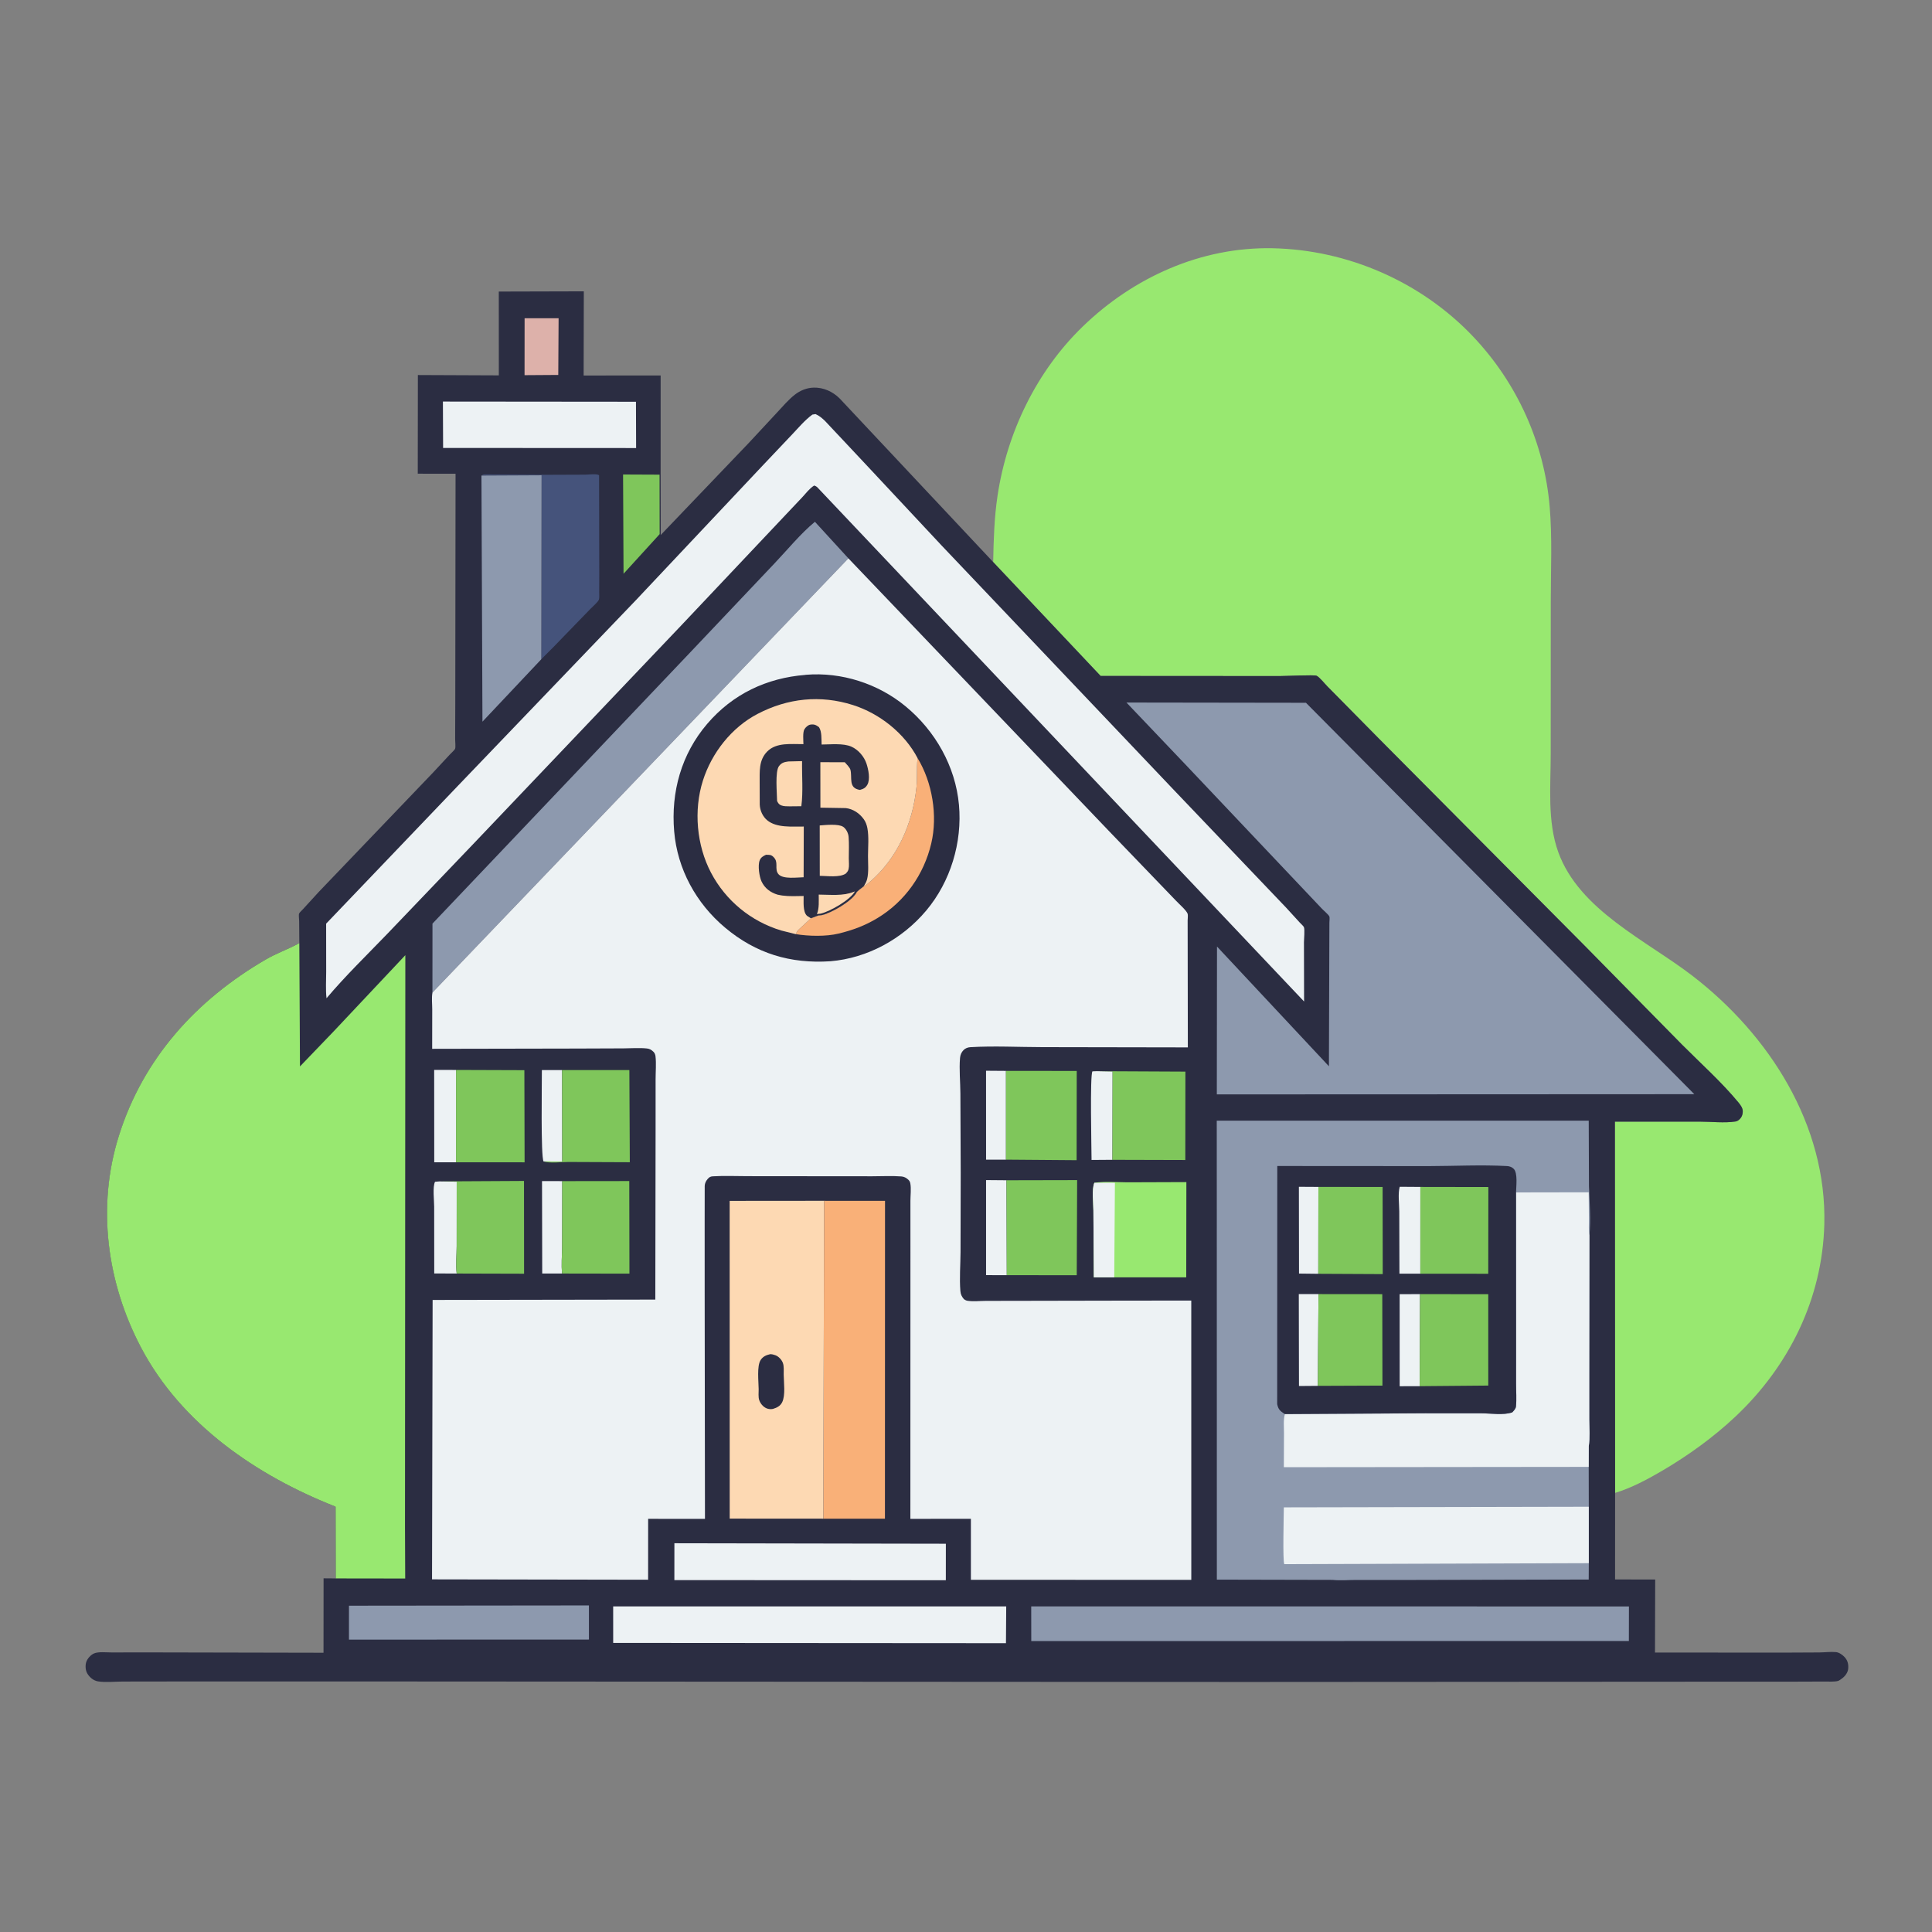<?xml version="1.0" encoding="UTF-8" standalone="no"?>
<svg
   width="120"
   height="120"
   version="1.1"
   id="svg130"
   sodipodi:docname="casa-hipoteca-ahorro-en-prestamo.svg"
   inkscape:version="1.1.2 (0a00cf5339, 2022-02-04)"
   xmlns:inkscape="http://www.inkscape.org/namespaces/inkscape"
   xmlns:sodipodi="http://sodipodi.sourceforge.net/DTD/sodipodi-0.dtd"
   xmlns="http://www.w3.org/2000/svg"
   xmlns:svg="http://www.w3.org/2000/svg">
  <rect width="100%" height="100%" fill="#808080" stroke="none"/>
  <defs
     id="defs134" />
  <sodipodi:namedview
     id="namedview132"
     pagecolor="#ffffff"
     bordercolor="#666666"
     borderopacity="1.0"
     inkscape:pageshadow="2"
     inkscape:pageopacity="0.0"
     inkscape:pagecheckerboard="0"
     showgrid="false"
     inkscape:zoom="5.6833333"
     inkscape:cx="57.184751"
     inkscape:cy="60"
     inkscape:window-width="1920"
     inkscape:window-height="1056"
     inkscape:window-x="0"
     inkscape:window-y="0"
     inkscape:window-maximized="1"
     inkscape:current-layer="svg130" />
  <g
     stroke-width=".117"
     id="g8">
    <path
       d="m0 0h120v120h-120z"
       fill="none"
       id="path2" />
    <path
       d="m61.688 34.912c0.027-1.389 0.065-2.742 0.271-4.121 0.589-3.939 2.43-7.746 5.303-10.521 3.154-3.047 7.335-4.938 11.77-4.851 4.672 0.092 9.237 2.083 12.462 5.481 2.734 2.881 4.418 6.604 4.758 10.557 0.166 1.927 0.071 3.922 0.07 5.857l-0.004 9.511c9.37e-4 2.003-0.221 4.199 0.471 6.107 1.308 3.608 5.471 5.478 8.331 7.677 4.775 3.672 8.357 9.272 8.191 15.452-0.123 4.598-2.183 8.78-5.513 11.919-1.373 1.294-2.93 2.415-4.555 3.37-0.906 0.532-1.921 1.074-2.927 1.378l-0.012-23.062 5.272 0.001c0.695 0 1.531 0.098 2.208-0.007 0.079-0.012 0.147-0.043 0.209-0.093 0.179-0.144 0.251-0.318 0.253-0.543 2e-3 -0.204-0.153-0.407-0.276-0.557-1.046-1.265-2.34-2.421-3.5-3.586l-6.038-6.136-12.817-12.901-3.171-3.214c-0.152-0.151-0.489-0.578-0.672-0.66-0.14-0.063-1.954 0.02-2.269 0.021l-11.141-0.007-6.674-7.073z"
       fill="#2ec4b6"
       id="path4"
       style="fill:#98e870;fill-opacity:1" />
    <path
       d="m18.592 58.58-0.011-1.374c-0.001-0.122-0.038-0.363-0.004-0.463 0.02-0.06 0.19-0.215 0.236-0.267l0.977-1.068 7.108-7.423 1.044-1.123c0.073-0.08 0.286-0.265 0.325-0.356 0.042-0.101 0.002-0.47 0.003-0.591l8e-3 -2.235 0.017-14.256-2.347-0.002 0.007-6.128 5.028 0.021-0.002-5.206 5.281-0.014-0.011 5.229 4.783-0.003-0.001 6.208 0.005 3.701 5.464-5.712 1.762-1.895c0.349-0.374 0.699-0.791 1.102-1.107 0.337-0.264 0.743-0.429 1.172-0.44 0.609-0.016 1.178 0.243 1.608 0.666l9.543 10.169 6.674 7.073 11.141 0.007c0.315-8.2e-4 2.129-0.084 2.269-0.021 0.182 0.082 0.52 0.509 0.672 0.66l3.171 3.214 12.817 12.901 6.038 6.136c1.16 1.165 2.453 2.321 3.5 3.586 0.124 0.149 0.278 0.352 0.276 0.557-2e-3 0.225-0.074 0.399-0.253 0.543-0.062 0.05-0.13 0.081-0.209 0.093-0.677 0.105-1.514 0.007-2.208 0.007l-5.272-0.001 0.012 23.062-2e-3 5.375 2.492 0.003-0.013 4.536 7.863 6e-3 2.343-0.011c0.333-4e-3 0.696-0.05 1.025-0.022 0.196 0.016 0.404 0.159 0.537 0.3 0.198 0.211 0.258 0.445 0.233 0.732-0.021 0.229-0.179 0.449-0.359 0.586-0.062 0.047-0.199 0.155-0.273 0.174-0.239 0.062-0.586 0.035-0.837 0.037l-1.681 6e-3 -6.804 3e-3 -27.491 0.017-53.489-0.031h-12.662l-3.577 5e-3c-0.484 8.2e-4 -1.057 0.065-1.533-0.01-0.284-0.045-0.523-0.25-0.666-0.489-0.117-0.195-0.133-0.482-0.071-0.698 0.062-0.216 0.281-0.461 0.488-0.549 0.282-0.12 0.765-0.061 1.078-0.062l2.504-2e-3 10.672 0.022 0.004-4.623 0.763 0.006-0.01-4.445-0.034-0.028c-4.877-1.918-9.549-5.115-12.048-9.86-2.128-4.04-2.765-8.759-1.381-13.159 1.512-4.812 4.809-8.446 9.138-10.958 0.638-0.37 1.324-0.612 1.968-0.954l0.103-0.055z"
       fill="#2b2d42"
       id="path6" />
  </g>
  <g
     transform="scale(.117)"
     fill="#edf2f4"
     id="g18">
    <path
       d="m534.04 615.62-10.557 4e-3 -0.019-47.202 10.576 0.079z"
       id="path10" />
    <path
       d="m288.56 616.58c-1.542-2.679-0.862-42.022-0.894-48.505l10.727-0.015 0.071 48.582z"
       id="path12" />
    <path
       d="m298.44 676.08-10.592-0.017-0.106-49.062 10.727 0.026-0.061 34.847c-7e-3 4.469-0.571 9.818 0.032 14.206z"
       id="path14" />
    <path
       d="m590.55 615.7-11.075 0.082c-0.014-5.877-0.914-45.014 0.467-47.036l2.402-0.095 8.299 0.166z"
       id="path16" />
  </g>
  <path
     d="m32.584 19.766 2.112-0.001-0.021 3.523-2.094 0.014z"
     fill="#ddb1aa"
     stroke-width=".117"
     id="path20" />
  <g
     transform="scale(.117)"
     fill="#edf2f4"
     id="g28">
    <path
       d="m534.47 676.95-10.994-0.02 2e-3 -50.451 10.823 0.092z"
       id="path22" />
    <path
       d="m242.09 617.02-11.562 2e-3 -0.042-49.029 11.616 9e-3z"
       id="path24" />
    <path
       d="m233.27 627.17 9.185 0.152-0.022 34.287c-3e-3 4.585-0.581 9.965 0.023 14.471l-11.928-0.037-0.039-35.469c0-3.086-0.896-10.613 0.459-13.206z"
       id="path26" />
  </g>
  <g
     transform="scale(.117)"
     fill="#2ec4b6"
     id="g46"
     style="fill:#7fc65b;fill-opacity:1">
    <path
       d="m350.19 283.56-19.171 21.036-0.251-52.701 19.378 0.085z"
       id="path30"
       style="fill:#7fc65b;fill-opacity:1" />
    <path
       d="m298.4 568.06 35.71 7e-3 0.233 48.927-32.589-0.136c-3.749-7e-3 -9.694 0.832-13.187-0.278l9.904 0.062z"
       id="path32"
       style="fill:#7fc65b;fill-opacity:1" />
    <path
       d="m298.47 627.03 35.595-0.042 0.087 49.152-35.711-0.057c-0.603-4.388-0.039-9.737-0.032-14.206z"
       id="path34"
       style="fill:#7fc65b;fill-opacity:1" />
    <path
       d="m233.27 627.17 44.902-0.244 0.044 49.251-35.76-0.097c-0.604-4.506-0.026-9.886-0.023-14.471l0.022-34.287z"
       id="path36"
       style="fill:#7fc65b;fill-opacity:1" />
    <path
       d="m534.04 568.5 37.571 0.031-0.065 47.382-37.506-0.294z"
       id="path38"
       style="fill:#7fc65b;fill-opacity:1" />
    <path
       d="m242.1 568 36.272 0.124 0.121 48.916-36.405-0.022z"
       id="path40"
       style="fill:#7fc65b;fill-opacity:1" />
    <path
       d="m582.35 568.66 46.949 0.228-0.051 46.925-38.692-0.104 0.093-46.883z"
       id="path42"
       style="fill:#7fc65b;fill-opacity:1" />
    <path
       d="m534.3 626.57 37.523-0.078-0.209 50.488-37.145-0.031z"
       id="path44"
       style="fill:#7fc65b;fill-opacity:1" />
  </g>
  <g
     stroke-width=".117"
     id="g88">
    <path
       d="m21.675 99.734 14.904-0.016 0.001 2.117-14.905 5e-3 8.21e-4 -2.105z"
       fill="#8d99ae"
       id="path48" />
    <path
       d="m67.972 73.466c0.65-0.104 1.402-0.033 2.065-0.031l3.651-0.013-0.008 5.917-4.471-0.001-1.269-3.52e-4 -0.026-4.148c-0.002-0.452-0.112-1.329 0.059-1.724z"
       fill="#2ec4b6"
       id="path50"
       style="fill:#98e870;fill-opacity:1" />
    <path
       d="m67.972 73.466 1.278-0.005-0.042 5.877-1.269-3.52e-4 -0.026-4.148c-0.002-0.452-0.112-1.329 0.059-1.724z"
       fill="#edf2f4"
       id="path52" />
    <path
       d="m27.509 24.942 11.992 0.011 0.009 2.876-11.988-0.006-0.012-2.88z"
       fill="#edf2f4"
       id="path54" />
    <path
       d="m29.904 29.539c0.066-0.048 0.11-0.068 0.192-0.071l3.892 0.023 2.341-0.009c0.224-9.37e-4 0.593-0.054 0.803 0l0.078 0.032 0.012 6.129-0.004 1.153c-2e-3 0.118 0.019 0.35-0.02 0.452-0.056 0.148-0.4 0.439-0.529 0.575l-2.268 2.34-0.78 0.783 0.017-11.425z"
       fill="#45537b"
       id="path56" />
    <path
       d="m41.888 95.854 16.861 0.03-0.002 2.268-16.861-0.009 2e-3 -2.288z"
       fill="#edf2f4"
       id="path58" />
    <path
       d="m29.904 29.539 3.735-0.018-0.017 11.425-3.656 3.878-0.062-15.285z"
       fill="#8d99ae"
       id="path60" />
    <path
       d="m38.084 99.775 24.414 0.002-0.016 2.284-24.396-0.017-0.001-2.269z"
       fill="#edf2f4"
       id="path62" />
    <path
       d="m51.188 74.584 3.782 0.003-0.005 19.743-3.827-0.001 0.05-19.744z"
       fill="#f9b078"
       id="path64" />
    <path
       d="m64.051 99.776 37.125 0.002-4e-3 2.148-37.118 4e-3 -0.003-2.154z"
       fill="#8d99ae"
       id="path66" />
    <path
       d="m26.859 61.65 0.003-4.283 6.854-7.213 9.201-9.682 5.2-5.491c0.802-0.844 1.605-1.835 2.499-2.572l2.08 2.272-25.836 26.97z"
       fill="#8d99ae"
       id="path68" />
    <path
       d="m51.137 94.328-5.814-0.004-0.003-19.736 5.867-0.005-0.05 19.744z"
       fill="#fdd9b3"
       id="path70" />
    <path
       d="m47.835 84.111c0.112-0.002 0.216 0.025 0.321 0.063 0.203 0.074 0.39 0.273 0.467 0.474 0.082 0.212 0.051 0.51 0.054 0.735 0.006 0.493 0.117 1.279-0.094 1.71-0.118 0.241-0.329 0.342-0.574 0.417-0.13 0.027-0.279 0.016-0.401-0.038-0.214-0.093-0.381-0.297-0.454-0.515-0.063-0.187-0.03-0.476-0.032-0.673-0.004-0.469-0.12-1.437 0.122-1.81 0.142-0.219 0.347-0.309 0.592-0.363z"
       fill="#2b2d42"
       id="path72" />
    <path
       d="m50.454 25.752 0.201-0.032c0.237 0.105 0.418 0.259 0.601 0.439l2.434 2.593 4.806 5.142 14.445 15.205 6.935 7.269 0.859 0.939c0.062 0.069 0.225 0.209 0.254 0.282 0.063 0.157 0.002 0.732 0.002 0.932l0.008 3.685-30.213-31.917c-0.073-0.074-0.119-0.099-0.218-0.13-0.283 0.176-0.501 0.467-0.725 0.712l-1.076 1.139-6.457 6.839-12.916 13.574-5.349 5.591c-1.263 1.311-2.59 2.597-3.764 3.989-0.062-0.528-0.02-1.104-0.021-1.637l-0.003-2.996 8.188-8.565 11.063-11.539 7.839-8.325 1.877-1.982c0.387-0.408 0.776-0.874 1.232-1.206z"
       fill="#edf2f4"
       id="path74" />
    <path
       d="m69.964 43.635 11.151 0.016 24.122 24.311-14.271 0.007-15.387 0.006 0.011-9.183 6.952 7.436 0.024-7.468 0.005-1.445c2.35e-4 -0.077 0.026-0.324 0.001-0.385-0.049-0.122-0.373-0.385-0.475-0.499l-8.559-9.043-3.573-3.753z"
       fill="#8d99ae"
       id="path76" />
    <path
       d="m20.812 93.567c-4.877-1.919-9.549-5.116-12.048-9.861-2.128-4.04-2.765-8.759-1.381-13.159 1.512-4.812 4.809-8.446 9.138-10.958 0.638-0.37 1.324-0.612 1.968-0.954l0.103-0.055 0.04 7.658 2.099-2.185 4.445-4.725-0.021 35.494 0.013 3.223-4.312-0.006-0.01-4.445-0.034-0.028z"
       fill="#2ec4b6"
       id="path78"
       style="fill:#98e870;fill-opacity:1" />
    <path
       d="m75.577 74.011-0.002-4.406 23.104 3e-3 0.015 4.074c0.035 0.988 0.123 2.062 0.028 3.048l-0.011 9.169 1.17e-4 2.265c0.006 0.526 0.051 1.144-0.029 1.663l-0.004 1.284 0.005 2.476 0.001 3.505-0.006 1.016-11.12 0.026-3.304-0.001c-0.477-4.68e-4 -1.016 0.048-1.486-0.003l-7.187-0.016z"
       fill="#8d99ae"
       id="path80" />
    <path
       d="m79.741 93.625 18.94-0.038 0.001 3.505-18.913 0.061c-0.106-0.206-0.029-3.099-0.028-3.528z"
       fill="#edf2f4"
       id="path82" />
    <path
       d="m94.164 74.064 4.514-0.008 0.012 1.687c0.003 0.32-0.024 0.673 0.031 0.987l-0.011 9.169 1.17e-4 2.265c0.006 0.526 0.051 1.144-0.029 1.663l-0.004 1.284-18.935 0.02 0.009-2.112c1.17e-4 -0.375-0.047-0.827 0.055-1.186l8.706-0.051 3.492 0.002c0.596 0.002 1.363 0.133 1.925-0.058 0.091-0.097 0.217-0.222 0.231-0.362 0.046-0.454 0.006-0.956 0.007-1.414l0.001-2.767-0.003-9.118z"
       fill="#edf2f4"
       id="path84" />
    <path
       d="m79.328 87.22 0.006-14.797 9.412 0.006c1.605-0.004 3.258-0.09 4.858-3e-3 0.154 0.008 0.304 0.063 0.415 0.173 0.264 0.261 0.15 1.101 0.145 1.465l0.003 9.118-0.001 2.767c-9.37e-4 0.458 0.039 0.96-0.007 1.414-0.014 0.14-0.141 0.265-0.231 0.362-0.562 0.191-1.329 0.059-1.925 0.058l-3.492-0.002-8.706 0.051-0.052-0.033c-0.254-0.165-0.359-0.278-0.424-0.579z"
       fill="#2b2d42"
       id="path86" />
  </g>
  <g
     transform="scale(.117)"
     fill="#edf2f4"
     id="g98">
    <path
       d="m699.83 676.22-10.221-0.119-0.067-46.062 10.353 0.063z"
       id="path90" />
    <path
       d="m699.6 735.71-10.012 0.084-0.095-48.802 10.455 5e-3z"
       id="path92" />
    <path
       d="m754.01 676.17-11.093-0.016-0.089-33.027c-9e-3 -3.749-0.773-9.586 0.238-13.095l10.961 0.076z"
       id="path94" />
    <path
       d="m753.67 735.88-10.622 0.031-0.021-48.859 10.827-0.038z"
       id="path96" />
  </g>
  <g
     transform="scale(.117)"
     fill="#2ec4b6"
     id="g108"
     style="fill:#7fc65b;fill-opacity:1">
    <path
       d="m699.9 630.1 34.085 0.027 0.067 46.258-34.217-0.167z"
       id="path100"
       style="fill:#7fc65b;fill-opacity:1" />
    <path
       d="m699.95 687 33.862 0.03 0.086 48.547-34.296 0.136z"
       id="path102"
       style="fill:#7fc65b;fill-opacity:1" />
    <path
       d="m754.03 630.11 36.099 0.057-0.063 46.036-36.053-0.031z"
       id="path104"
       style="fill:#7fc65b;fill-opacity:1" />
    <path
       d="m753.85 687.01 36.222 0.044 8e-3 48.505-36.414 0.317z"
       id="path106"
       style="fill:#7fc65b;fill-opacity:1" />
  </g>
  <g
     stroke-width=".117"
     id="g120">
    <path
       d="m26.859 61.65 25.836-26.97 16.151 16.903 4.197 4.362c0.176 0.191 0.643 0.592 0.723 0.81 0.03 0.083 4.69e-4 0.323 5.86e-4 0.418l0.002 1.189 0.01 6.694-9.031-0.016c-1.483-2e-3 -3.009-0.085-4.485 3e-3 -0.149 0.009-0.302 0.067-0.409 0.173-0.137 0.136-0.207 0.3-0.224 0.492-0.062 0.711 0.018 1.485 0.022 2.203l0.02 4.913-0.011 4.95c-0.005 0.787-0.073 1.629-0.01 2.412 0.017 0.212 0.086 0.349 0.221 0.509 0.074 0.046 0.127 0.083 0.215 0.098 0.349 0.058 0.787 0.008 1.143 0.007l2.406-0.004 6.735-0.013 3.621-2e-3 0.002 17.348-13.69-0.005-2.34e-4 -3.789-3.759 0.004 0.004-16.912-0.001-2.835c3.52e-4 -0.33 0.054-0.764-0.005-1.084-0.02-0.109-0.053-0.165-0.132-0.24-0.118-0.113-0.261-0.184-0.424-0.197-0.588-0.046-1.216-0.009-1.808-0.01l-3.554-0.003-4.195-0.004c-0.711-1.17e-4 -1.441-0.034-2.15 0.009-0.151 0.009-0.228 0.05-0.328 0.169-0.104 0.122-0.173 0.26-0.181 0.422l-0.003 2.254 0.001 4.546 0.018 13.886-3.529-3e-3 -0.002 3.783-13.421-0.023 0.036-17.355 13.832-0.022 0.017-10.556 8.2e-4 -3.128c-7.03e-4 -0.459 0.048-0.985-0.007-1.438-0.012-0.095-0.055-0.201-0.124-0.267-0.124-0.119-0.229-0.188-0.403-0.208-0.467-0.052-0.99-8e-3 -1.462-0.007l-2.938 0.011-8.944 0.017 0.004-2.447c4.69e-4 -0.324-0.047-0.729 0.014-1.045z"
       fill="#edf2f4"
       id="path110" />
    <path
       d="m50.017 41.919 0.039-0.007c2.212-0.182 4.482 0.548 6.19 1.958 1.843 1.52 3.099 3.727 3.317 6.119 0.212 2.332-0.522 4.767-2.031 6.565-1.484 1.768-3.65 2.96-5.956 3.151-2.482 0.164-4.621-0.476-6.546-2.093-1.792-1.505-2.958-3.634-3.156-5.974-0.207-2.448 0.445-4.8 2.053-6.68 1.579-1.847 3.689-2.848 6.089-3.038z"
       fill="#2b2d42"
       id="path112" />
    <path
       d="m56.991 47.085c0.919 1.51 1.259 3.577 0.851 5.303-0.456 1.931-1.633 3.602-3.336 4.633-0.778 0.471-1.537 0.75-2.413 0.964-0.786 0.193-1.867 0.164-2.667 0.037 0.05-0.109 0.083-0.199 0.174-0.279l0.764-0.706 0.458-0.171 0.242-0.029c0.583-0.141 1.827-0.847 2.125-1.385 0.014-0.073 0.384-0.341 0.461-0.403 0.12-0.053 0.214-0.137 0.313-0.221 1.764-1.483 2.722-3.658 2.958-5.926 0.061-0.584 0.007-1.176 0.062-1.761z"
       fill="#f9b078"
       id="path114" />
    <path
       d="m49.425 58.022-0.9-0.226c-1.877-0.563-3.448-1.853-4.36-3.586-0.899-1.707-1.09-3.883-0.507-5.723 0.545-1.721 1.778-3.301 3.393-4.144 1.878-0.981 3.904-1.195 5.931-0.551 1.654 0.526 3.202 1.752 4.009 3.294l-0.006 0.056c-0.055 0.585-0.001 1.177-0.062 1.761-0.237 2.268-1.194 4.443-2.958 5.926-0.099 0.084-0.193 0.167-0.313 0.221-0.077 0.062-0.447 0.33-0.461 0.403-0.298 0.538-1.542 1.243-2.125 1.385l-0.242 0.029-0.458 0.171-0.764 0.706c-0.092 0.081-0.125 0.17-0.174 0.279z"
       fill="#fdd9b3"
       id="path116" />
    <path
       d="m50.364 57.036-0.237-0.152c-0.274-0.251-0.205-0.892-0.212-1.232-0.432 0.005-0.882 0.031-1.31-0.027l-0.09-0.014-0.219-0.042c-0.437-0.132-0.796-0.396-0.992-0.814-0.145-0.307-0.245-1.001-0.117-1.32 0.074-0.185 0.219-0.266 0.391-0.343 0.219 0.005 0.321-0.017 0.483 0.157 0.142 0.152 0.165 0.295 0.164 0.497-0.001 0.207-0.011 0.405 0.14 0.565 0.292 0.308 1.146 0.184 1.55 0.177l0.009-3.149c-0.722-0.009-1.686 0.096-2.273-0.392-0.281-0.234-0.446-0.604-0.462-0.967l-0.005-1.348c5e-3 -0.702-0.067-1.411 0.469-1.954 0.574-0.581 1.498-0.451 2.249-0.458-0.003-0.224-0.049-0.724 0.056-0.912 0.072-0.128 0.225-0.275 0.374-0.3 0.233-0.039 0.362 0.024 0.538 0.159 0.183 0.279 0.146 0.745 0.162 1.077 0.553-0.002 1.339-0.092 1.846 0.13 0.43 0.188 0.798 0.618 0.943 1.062 0.114 0.349 0.247 0.961 0.052 1.305-0.116 0.203-0.251 0.262-0.464 0.322-0.735-0.115-0.461-0.755-0.588-1.255-0.032-0.128-0.254-0.359-0.349-0.463l-1.518-0.004 0.003 2.825 1.574 0.026c0.461 0.054 0.856 0.322 1.124 0.697 0.114 0.159 0.184 0.357 0.22 0.548 0.101 0.533 0.04 1.183 0.038 1.728-0.001 0.447 0.054 1.011-0.055 1.442-0.04 0.157-0.124 0.303-0.207 0.441-0.077 0.062-0.447 0.33-0.461 0.403-0.298 0.538-1.542 1.243-2.125 1.385l-0.242 0.029z"
       fill="#2b2d42"
       id="path118" />
  </g>
  <g
     transform="scale(.117)"
     fill="#fdd9b3"
     id="g128">
    <path
       d="m433.68 485.25c1.289-3.117 0.938-6.989 0.959-10.338 6.099 0.046 12.833 0.846 18.58-1.447l0.664-0.273c-2.547 4.59-13.159 10.607-18.135 11.814z"
       id="path122" />
    <path
       d="m418.5 404.24 7.295-0.18c-0.137 7.725 0.63 16.325-0.39 23.939l-6.218 0.059c-1.42-4e-3 -3.09 0.023-4.438-0.497-1.251-0.483-1.608-1.169-2.214-2.308-0.029-4.022-1.184-15.736 1.029-18.59 1.394-1.8 2.812-2.121 4.936-2.423z"
       id="path124" />
    <path
       d="m435.16 438.21c3.042-0.237 9.945-0.971 12.46 0.733 1.622 1.1 2.722 3.393 2.878 5.307 0.302 3.717 0.11 7.652 0.103 11.39-3e-3 1.767 0.28 4.039-0.113 5.722-0.254 1.084-0.751 1.581-1.474 2.388-3.295 2.221-9.895 1.244-13.82 1.195z"
       id="path126" />
  </g>
</svg>
